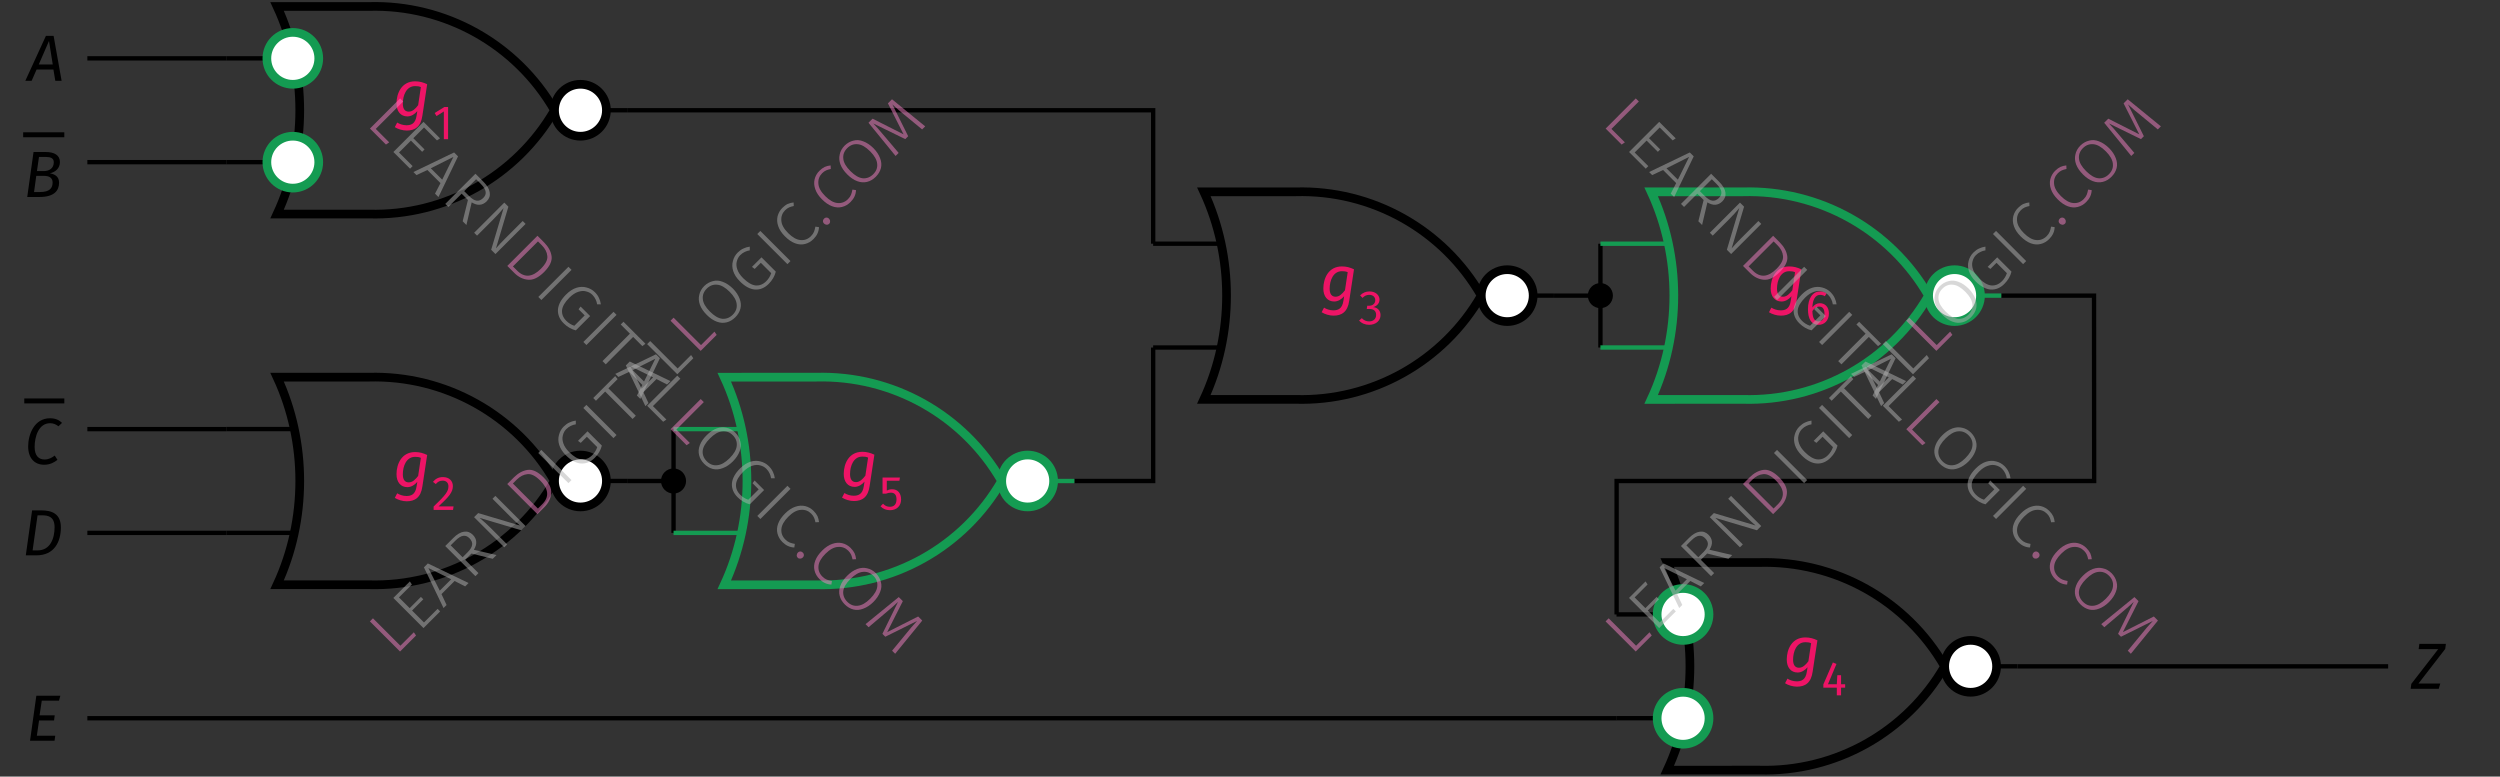 <?xml version="1.0" encoding="UTF-8"?> <svg xmlns="http://www.w3.org/2000/svg" xmlns:xlink="http://www.w3.org/1999/xlink" width="229.4" height="71.26" viewBox="0 0 229.4 71.26"><rect x="0" y="0" width="229.4" height="71.26" fill="#333333" stroke="none"/><defs><g><g id="glyph-0-0"><path d="M -0.047 0 L 2.531 0 L 2.672 -0.484 L 0.672 -0.484 L 3.125 -3.656 L 3.188 -4.125 L 0.75 -4.125 L 0.688 -3.641 L 2.484 -3.641 L 0.016 -0.453 Z M -0.047 0 "></path></g><g id="glyph-0-1"><path d="M 1.047 -1.5 L 1.984 -3.656 L 2.328 -1.5 Z M 2.562 0 L 3.141 0 L 2.406 -4.125 L 1.703 -4.125 L -0.188 0 L 0.391 0 L 0.844 -1.031 L 2.391 -1.031 Z M 2.562 0 "></path></g><g id="glyph-0-2"><path d="M 1.531 -0.453 L 1 -0.453 L 1.203 -1.938 L 1.891 -1.938 C 2.344 -1.938 2.703 -1.797 2.703 -1.328 C 2.703 -0.828 2.453 -0.453 1.531 -0.453 Z M 2.109 -3.672 C 2.484 -3.672 2.812 -3.578 2.812 -3.188 C 2.812 -2.609 2.375 -2.375 1.875 -2.375 L 1.266 -2.375 L 1.453 -3.672 Z M 2.453 -2.172 C 2.953 -2.281 3.375 -2.625 3.375 -3.203 C 3.375 -3.844 2.844 -4.125 2.094 -4.125 L 0.953 -4.125 L 0.375 0 L 1.516 0 C 2.859 0 3.297 -0.594 3.297 -1.312 C 3.297 -1.891 2.891 -2.094 2.453 -2.172 Z M 2.453 -2.172 "></path></g><g id="glyph-0-3"><path d="M 2.359 -4.188 C 0.922 -4.188 0.359 -2.703 0.359 -1.609 C 0.359 -0.516 0.953 0.078 1.828 0.078 C 2.375 0.078 2.781 -0.156 3.047 -0.375 L 2.797 -0.766 C 2.547 -0.578 2.266 -0.406 1.859 -0.406 C 1.344 -0.406 0.953 -0.734 0.953 -1.562 C 0.953 -2.484 1.312 -3.734 2.375 -3.734 C 2.656 -3.734 2.891 -3.641 3.141 -3.453 L 3.469 -3.766 C 3.172 -4.047 2.844 -4.188 2.359 -4.188 Z M 2.359 -4.188 "></path></g><g id="glyph-0-4"><path d="M 1.875 -3.672 C 2.453 -3.672 3.016 -3.531 3.016 -2.578 C 3.016 -1.578 2.641 -0.453 1.453 -0.453 L 1 -0.453 L 1.453 -3.672 Z M 1.797 -4.125 L 0.953 -4.125 L 0.375 0 L 1.359 0 C 2.984 0 3.594 -1.234 3.594 -2.562 C 3.594 -3.844 2.734 -4.125 1.797 -4.125 Z M 1.797 -4.125 "></path></g><g id="glyph-0-5"><path d="M 3.156 -4.125 L 0.953 -4.125 L 0.375 0 L 2.625 0 L 2.688 -0.453 L 1 -0.453 L 1.203 -1.859 L 2.578 -1.859 L 2.641 -2.328 L 1.25 -2.328 L 1.453 -3.672 L 3.031 -3.672 Z M 3.156 -4.125 "></path></g><g id="glyph-0-6"><path d="M 2.016 -2.781 C 2.234 -2.781 2.375 -2.766 2.547 -2.688 L 2.297 -1.031 C 2.047 -0.703 1.781 -0.438 1.438 -0.438 C 1.109 -0.438 0.891 -0.656 0.891 -1.172 C 0.891 -1.938 1.219 -2.781 2.016 -2.781 Z M 2.016 -3.219 C 0.781 -3.219 0.312 -2.125 0.312 -1.188 C 0.312 -0.469 0.688 0 1.312 0 C 1.656 0 1.984 -0.203 2.219 -0.484 L 2.156 -0.078 C 2.047 0.688 1.641 0.812 1.219 0.812 C 0.891 0.812 0.562 0.688 0.375 0.562 L 0.156 0.984 C 0.453 1.172 0.875 1.297 1.25 1.297 C 2 1.297 2.547 0.953 2.688 -0.078 L 3.125 -2.953 C 2.766 -3.125 2.422 -3.219 2.016 -3.219 Z M 2.016 -3.219 "></path></g><g id="glyph-1-0"><path d="M 1.188 0 L 1.578 0 L 1.578 -2.953 L 1.234 -2.953 L 0.344 -2.406 L 0.516 -2.125 L 1.188 -2.547 Z M 1.188 0 "></path></g><g id="glyph-1-1"><path d="M 1.109 -3.016 C 0.703 -3.016 0.422 -2.859 0.188 -2.578 L 0.453 -2.375 C 0.641 -2.594 0.797 -2.688 1.094 -2.688 C 1.406 -2.688 1.609 -2.484 1.609 -2.172 C 1.609 -1.703 1.359 -1.375 0.25 -0.312 L 0.25 0 L 2.031 0 L 2.078 -0.328 L 0.703 -0.328 C 1.672 -1.219 2.016 -1.641 2.016 -2.188 C 2.016 -2.656 1.688 -3.016 1.109 -3.016 Z M 1.109 -3.016 "></path></g><g id="glyph-1-2"><path d="M 1.078 -3.016 C 0.766 -3.016 0.469 -2.906 0.219 -2.656 L 0.438 -2.422 C 0.625 -2.609 0.797 -2.703 1.062 -2.703 C 1.359 -2.703 1.609 -2.531 1.609 -2.219 C 1.609 -1.875 1.344 -1.703 1.047 -1.703 L 0.875 -1.703 L 0.828 -1.406 L 1.078 -1.406 C 1.422 -1.406 1.688 -1.266 1.688 -0.859 C 1.688 -0.5 1.438 -0.266 1.047 -0.266 C 0.797 -0.266 0.562 -0.359 0.375 -0.562 L 0.125 -0.344 C 0.359 -0.078 0.703 0.047 1.047 0.047 C 1.672 0.047 2.094 -0.344 2.094 -0.844 C 2.094 -1.297 1.766 -1.562 1.406 -1.578 C 1.734 -1.656 2 -1.906 2 -2.266 C 2 -2.672 1.641 -3.016 1.078 -3.016 Z M 1.078 -3.016 "></path></g><g id="glyph-1-3"><path d="M 2.203 -1.016 L 1.828 -1.016 L 1.828 -1.844 L 1.484 -1.844 L 1.438 -1.016 L 0.625 -1.016 L 1.406 -2.875 L 1.078 -3.016 L 0.203 -1 L 0.203 -0.703 L 1.438 -0.703 L 1.438 0 L 1.828 0 L 1.828 -0.703 L 2.203 -0.703 Z M 2.203 -1.016 "></path></g><g id="glyph-1-4"><path d="M 2 -2.953 L 0.406 -2.953 L 0.406 -1.469 L 0.719 -1.469 C 0.891 -1.531 1 -1.562 1.172 -1.562 C 1.469 -1.562 1.688 -1.406 1.688 -0.953 C 1.688 -0.5 1.469 -0.266 1.078 -0.266 C 0.828 -0.266 0.625 -0.359 0.453 -0.547 L 0.219 -0.312 C 0.438 -0.078 0.719 0.047 1.094 0.047 C 1.703 0.047 2.109 -0.344 2.109 -0.938 C 2.109 -1.531 1.781 -1.875 1.297 -1.875 C 1.125 -1.875 0.969 -1.844 0.797 -1.75 L 0.797 -2.656 L 1.953 -2.656 Z M 2 -2.953 "></path></g><g id="glyph-1-5"><path d="M 1.25 -0.266 C 0.859 -0.266 0.688 -0.562 0.672 -1.219 C 0.828 -1.453 1.031 -1.625 1.297 -1.625 C 1.578 -1.625 1.781 -1.453 1.781 -0.984 C 1.781 -0.547 1.609 -0.266 1.25 -0.266 Z M 1.359 -1.938 C 1.094 -1.938 0.859 -1.812 0.672 -1.547 C 0.688 -2.25 0.938 -2.703 1.375 -2.703 C 1.531 -2.703 1.688 -2.656 1.812 -2.578 L 1.969 -2.828 C 1.797 -2.953 1.609 -3.016 1.375 -3.016 C 0.688 -3.016 0.266 -2.375 0.266 -1.391 C 0.266 -0.531 0.547 0.047 1.25 0.047 C 1.766 0.047 2.188 -0.344 2.188 -1 C 2.188 -1.625 1.797 -1.938 1.359 -1.938 Z M 1.359 -1.938 "></path></g><g id="glyph-2-0"><path d="M -1.938 -3.594 L 0.578 -1.078 L 1.812 -2.312 L 2.016 -2.016 L 0.547 -0.547 L -2.219 -3.312 Z M -1.938 -3.594 "></path></g><g id="glyph-2-1"><path d="M -0.703 -4.828 L -0.516 -4.547 L -1.703 -3.359 L -0.719 -2.375 L 0.312 -3.406 L 0.531 -3.188 L -0.5 -2.156 L 0.594 -1.062 L 1.844 -2.312 L 2.078 -2.078 L 0.547 -0.547 L -2.219 -3.312 Z M -0.703 -4.828 "></path></g><g id="glyph-2-2"><path d="M 2.062 -2.062 L 1.094 -2.562 L -0.109 -1.359 L 0.359 -0.359 L 0.078 -0.078 L -1.719 -3.812 L -1.359 -4.172 L 2.375 -2.375 Z M -0.266 -1.672 L 0.781 -2.719 L -1.312 -3.75 Z M -0.266 -1.672 "></path></g><g id="glyph-2-3"><path d="M 0.188 -2.625 L -0.391 -2.047 L 0.828 -0.828 L 0.547 -0.547 L -2.219 -3.312 L -1.484 -4.047 C -1.141 -4.391 -0.812 -4.582 -0.5 -4.625 C -0.195 -4.676 0.07 -4.582 0.312 -4.344 C 0.508 -4.145 0.613 -3.93 0.625 -3.703 C 0.645 -3.484 0.57 -3.238 0.406 -2.969 L 2.484 -2.484 L 2.141 -2.141 Z M -0.156 -2.75 C 0.082 -2.988 0.219 -3.211 0.25 -3.422 C 0.281 -3.629 0.195 -3.832 0 -4.031 C -0.176 -4.207 -0.363 -4.281 -0.562 -4.25 C -0.77 -4.227 -1.008 -4.082 -1.281 -3.812 L -1.719 -3.375 L -0.625 -2.281 Z M -0.156 -2.75 "></path></g><g id="glyph-2-4"><path d="M 2.5 -2.5 L 2.109 -2.109 L -1.719 -3.25 C -1.375 -2.969 -1.016 -2.641 -0.641 -2.266 L 0.812 -0.812 L 0.547 -0.547 L -2.219 -3.312 L -1.844 -3.688 L 1.984 -2.547 C 1.723 -2.766 1.414 -3.051 1.062 -3.406 L -0.531 -5 L -0.266 -5.266 Z M 2.5 -2.5 "></path></g><g id="glyph-2-5"><path d="M -1.609 -3.922 C -1.211 -4.316 -0.789 -4.547 -0.344 -4.609 C 0.102 -4.672 0.586 -4.441 1.109 -3.922 C 1.629 -3.398 1.863 -2.906 1.812 -2.438 C 1.77 -1.977 1.562 -1.562 1.188 -1.188 L 0.547 -0.547 L -2.219 -3.312 Z M -1.703 -3.359 L 0.594 -1.062 L 0.984 -1.453 C 1.648 -2.117 1.594 -2.844 0.812 -3.625 C 0.375 -4.062 -0.016 -4.258 -0.359 -4.219 C -0.711 -4.188 -1.039 -4.02 -1.344 -3.719 Z M -1.703 -3.359 "></path></g><g id="glyph-2-6"><path d="M -1.938 -3.594 L 0.828 -0.828 L 0.547 -0.547 L -2.219 -3.312 Z M -1.938 -3.594 "></path></g><g id="glyph-2-7"><path d="M -1.266 -4.359 C -1.086 -4.535 -0.91 -4.66 -0.734 -4.734 C -0.566 -4.816 -0.375 -4.875 -0.156 -4.906 L -0.156 -4.562 C -0.32 -4.539 -0.473 -4.492 -0.609 -4.422 C -0.754 -4.359 -0.895 -4.258 -1.031 -4.125 C -1.188 -3.969 -1.289 -3.773 -1.344 -3.547 C -1.406 -3.328 -1.391 -3.082 -1.297 -2.812 C -1.211 -2.551 -1.035 -2.285 -0.766 -2.016 C -0.359 -1.609 0.02 -1.383 0.375 -1.344 C 0.738 -1.312 1.066 -1.441 1.359 -1.734 C 1.566 -1.941 1.719 -2.188 1.812 -2.469 L 0.859 -3.422 L 0.297 -2.859 L 0.047 -3.047 L 0.922 -3.922 L 2.234 -2.609 C 2.129 -2.191 1.91 -1.816 1.578 -1.484 C 1.203 -1.109 0.781 -0.938 0.312 -0.969 C -0.145 -1.008 -0.602 -1.258 -1.062 -1.719 C -1.363 -2.02 -1.566 -2.332 -1.672 -2.656 C -1.773 -2.977 -1.785 -3.285 -1.703 -3.578 C -1.629 -3.879 -1.484 -4.141 -1.266 -4.359 Z M -1.266 -4.359 "></path></g><g id="glyph-2-8"><path d="M -0.672 -4.859 L -0.453 -4.578 L -1.297 -3.734 L 1.219 -1.219 L 0.922 -0.922 L -1.594 -3.438 L -2.438 -2.594 L -2.688 -2.844 Z M -0.672 -4.859 "></path></g><g id="glyph-2-9"><path d="M -1.281 -4.344 C -1.051 -4.57 -0.785 -4.723 -0.484 -4.797 C -0.191 -4.879 0.109 -4.859 0.422 -4.734 C 0.742 -4.617 1.055 -4.41 1.359 -4.109 C 1.648 -3.816 1.852 -3.508 1.969 -3.188 C 2.094 -2.875 2.117 -2.57 2.047 -2.281 C 1.973 -1.988 1.816 -1.723 1.578 -1.484 C 1.336 -1.242 1.07 -1.086 0.781 -1.016 C 0.488 -0.941 0.188 -0.961 -0.125 -1.078 C -0.438 -1.191 -0.742 -1.398 -1.047 -1.703 C -1.348 -2.004 -1.555 -2.312 -1.672 -2.625 C -1.785 -2.938 -1.805 -3.238 -1.734 -3.531 C -1.672 -3.832 -1.52 -4.102 -1.281 -4.344 Z M -1.047 -4.109 C -1.328 -3.828 -1.445 -3.504 -1.406 -3.141 C -1.375 -2.785 -1.156 -2.406 -0.75 -2 C -0.352 -1.602 0.02 -1.383 0.375 -1.344 C 0.738 -1.312 1.062 -1.438 1.344 -1.719 C 1.625 -2 1.742 -2.316 1.703 -2.672 C 1.672 -3.035 1.457 -3.414 1.062 -3.812 C 0.656 -4.219 0.273 -4.438 -0.078 -4.469 C -0.441 -4.508 -0.766 -4.391 -1.047 -4.109 Z M -1.047 -4.109 "></path></g><g id="glyph-2-10"><path d="M -1.297 -4.328 C -1.129 -4.492 -0.969 -4.613 -0.812 -4.688 C -0.656 -4.758 -0.473 -4.805 -0.266 -4.828 L -0.25 -4.5 C -0.406 -4.469 -0.547 -4.426 -0.672 -4.375 C -0.797 -4.32 -0.922 -4.234 -1.047 -4.109 C -1.305 -3.848 -1.422 -3.531 -1.391 -3.156 C -1.367 -2.789 -1.16 -2.41 -0.766 -2.016 C -0.367 -1.617 0.008 -1.406 0.375 -1.375 C 0.738 -1.344 1.055 -1.461 1.328 -1.734 C 1.461 -1.867 1.555 -2.004 1.609 -2.141 C 1.66 -2.273 1.703 -2.43 1.734 -2.609 L 2.062 -2.562 C 2.051 -2.156 1.883 -1.789 1.562 -1.469 C 1.332 -1.238 1.07 -1.086 0.781 -1.016 C 0.488 -0.941 0.188 -0.961 -0.125 -1.078 C -0.438 -1.191 -0.75 -1.406 -1.062 -1.719 C -1.363 -2.02 -1.566 -2.328 -1.672 -2.641 C -1.785 -2.961 -1.805 -3.27 -1.734 -3.562 C -1.66 -3.852 -1.516 -4.109 -1.297 -4.328 Z M -1.297 -4.328 "></path></g><g id="glyph-2-11"><path d="M 0.109 -0.922 C 0.172 -0.984 0.242 -1.016 0.328 -1.016 C 0.41 -1.016 0.484 -0.984 0.547 -0.922 C 0.617 -0.848 0.656 -0.766 0.656 -0.672 C 0.664 -0.586 0.641 -0.516 0.578 -0.453 C 0.504 -0.379 0.422 -0.348 0.328 -0.359 C 0.234 -0.367 0.156 -0.406 0.094 -0.469 C 0.031 -0.531 0 -0.602 0 -0.688 C 0 -0.77 0.035 -0.848 0.109 -0.922 Z M 0.109 -0.922 "></path></g><g id="glyph-2-12"><path d="M 3.062 -3.062 L 2.781 -2.781 L 1.359 -3.953 C 0.848 -4.359 0.41 -4.734 0.047 -5.078 L 1.5 -2.156 L 1.234 -1.891 L -1.703 -3.328 C -1.492 -3.117 -1.117 -2.691 -0.578 -2.047 L 0.625 -0.625 L 0.344 -0.344 L -2.141 -3.391 L -1.766 -3.766 L 1.078 -2.328 L -0.359 -5.172 L 0.016 -5.547 Z M 3.062 -3.062 "></path></g><g id="glyph-3-0"><path d="M 3.594 -1.938 L 1.078 0.578 L 2.312 1.812 L 2.016 2.016 L 0.547 0.547 L 3.312 -2.219 Z M 3.594 -1.938 "></path></g><g id="glyph-3-1"><path d="M 4.828 -0.703 L 4.547 -0.516 L 3.359 -1.703 L 2.375 -0.719 L 3.406 0.312 L 3.188 0.531 L 2.156 -0.5 L 1.062 0.594 L 2.312 1.844 L 2.078 2.078 L 0.547 0.547 L 3.312 -2.219 Z M 4.828 -0.703 "></path></g><g id="glyph-3-2"><path d="M 2.062 2.062 L 2.562 1.094 L 1.359 -0.109 L 0.359 0.359 L 0.078 0.078 L 3.812 -1.719 L 4.172 -1.359 L 2.375 2.375 Z M 1.672 -0.266 L 2.719 0.781 L 3.75 -1.312 Z M 1.672 -0.266 "></path></g><g id="glyph-3-3"><path d="M 2.625 0.188 L 2.047 -0.391 L 0.828 0.828 L 0.547 0.547 L 3.312 -2.219 L 4.047 -1.484 C 4.391 -1.141 4.582 -0.812 4.625 -0.5 C 4.676 -0.195 4.582 0.07 4.344 0.312 C 4.145 0.508 3.93 0.613 3.703 0.625 C 3.484 0.645 3.238 0.57 2.969 0.406 L 2.484 2.484 L 2.141 2.141 Z M 2.75 -0.156 C 2.988 0.082 3.211 0.219 3.422 0.25 C 3.629 0.281 3.832 0.195 4.031 0 C 4.207 -0.176 4.281 -0.363 4.25 -0.562 C 4.227 -0.77 4.082 -1.008 3.812 -1.281 L 3.375 -1.719 L 2.281 -0.625 Z M 2.75 -0.156 "></path></g><g id="glyph-3-4"><path d="M 2.5 2.5 L 2.109 2.109 L 3.25 -1.719 C 2.969 -1.375 2.641 -1.016 2.266 -0.641 L 0.812 0.812 L 0.547 0.547 L 3.312 -2.219 L 3.688 -1.844 L 2.547 1.984 C 2.766 1.723 3.051 1.414 3.406 1.062 L 5 -0.531 L 5.266 -0.266 Z M 2.5 2.5 "></path></g><g id="glyph-3-5"><path d="M 3.922 -1.609 C 4.316 -1.211 4.547 -0.789 4.609 -0.344 C 4.672 0.102 4.441 0.586 3.922 1.109 C 3.398 1.629 2.906 1.863 2.438 1.812 C 1.977 1.77 1.562 1.562 1.188 1.188 L 0.547 0.547 L 3.312 -2.219 Z M 3.359 -1.703 L 1.062 0.594 L 1.453 0.984 C 2.117 1.648 2.844 1.594 3.625 0.812 C 4.062 0.375 4.258 -0.016 4.219 -0.359 C 4.188 -0.711 4.02 -1.039 3.719 -1.344 Z M 3.359 -1.703 "></path></g><g id="glyph-3-6"><path d="M 3.594 -1.938 L 0.828 0.828 L 0.547 0.547 L 3.312 -2.219 Z M 3.594 -1.938 "></path></g><g id="glyph-3-7"><path d="M 4.359 -1.266 C 4.535 -1.086 4.66 -0.91 4.734 -0.734 C 4.816 -0.566 4.875 -0.375 4.906 -0.156 L 4.562 -0.156 C 4.539 -0.32 4.492 -0.473 4.422 -0.609 C 4.359 -0.754 4.258 -0.895 4.125 -1.031 C 3.969 -1.188 3.773 -1.289 3.547 -1.344 C 3.328 -1.406 3.082 -1.391 2.812 -1.297 C 2.551 -1.211 2.285 -1.035 2.016 -0.766 C 1.609 -0.359 1.383 0.02 1.344 0.375 C 1.312 0.738 1.441 1.066 1.734 1.359 C 1.941 1.566 2.188 1.719 2.469 1.812 L 3.422 0.859 L 2.859 0.297 L 3.047 0.047 L 3.922 0.922 L 2.609 2.234 C 2.191 2.129 1.816 1.91 1.484 1.578 C 1.109 1.203 0.938 0.781 0.969 0.312 C 1.008 -0.145 1.258 -0.602 1.719 -1.062 C 2.02 -1.363 2.332 -1.566 2.656 -1.672 C 2.977 -1.773 3.285 -1.785 3.578 -1.703 C 3.879 -1.629 4.141 -1.484 4.359 -1.266 Z M 4.359 -1.266 "></path></g><g id="glyph-3-8"><path d="M 4.859 -0.672 L 4.578 -0.453 L 3.734 -1.297 L 1.219 1.219 L 0.922 0.922 L 3.438 -1.594 L 2.594 -2.438 L 2.844 -2.688 Z M 4.859 -0.672 "></path></g><g id="glyph-3-9"><path d="M 4.344 -1.281 C 4.57 -1.051 4.723 -0.785 4.797 -0.484 C 4.879 -0.191 4.859 0.109 4.734 0.422 C 4.617 0.742 4.41 1.055 4.109 1.359 C 3.816 1.648 3.508 1.852 3.188 1.969 C 2.875 2.094 2.57 2.117 2.281 2.047 C 1.988 1.973 1.723 1.816 1.484 1.578 C 1.242 1.336 1.086 1.07 1.016 0.781 C 0.941 0.488 0.961 0.188 1.078 -0.125 C 1.191 -0.438 1.398 -0.742 1.703 -1.047 C 2.004 -1.348 2.312 -1.555 2.625 -1.672 C 2.938 -1.785 3.238 -1.805 3.531 -1.734 C 3.832 -1.672 4.102 -1.52 4.344 -1.281 Z M 4.109 -1.047 C 3.828 -1.328 3.504 -1.445 3.141 -1.406 C 2.785 -1.375 2.406 -1.156 2 -0.75 C 1.602 -0.352 1.383 0.02 1.344 0.375 C 1.312 0.738 1.438 1.062 1.719 1.344 C 2 1.625 2.316 1.742 2.672 1.703 C 3.035 1.672 3.414 1.457 3.812 1.062 C 4.219 0.656 4.438 0.273 4.469 -0.078 C 4.508 -0.441 4.391 -0.766 4.109 -1.047 Z M 4.109 -1.047 "></path></g><g id="glyph-3-10"><path d="M 4.328 -1.297 C 4.492 -1.129 4.613 -0.969 4.688 -0.812 C 4.758 -0.656 4.805 -0.473 4.828 -0.266 L 4.5 -0.25 C 4.469 -0.406 4.426 -0.547 4.375 -0.672 C 4.32 -0.797 4.234 -0.922 4.109 -1.047 C 3.848 -1.305 3.531 -1.422 3.156 -1.391 C 2.789 -1.367 2.41 -1.16 2.016 -0.766 C 1.617 -0.367 1.406 0.008 1.375 0.375 C 1.344 0.738 1.461 1.055 1.734 1.328 C 1.867 1.461 2.004 1.555 2.141 1.609 C 2.273 1.66 2.43 1.703 2.609 1.734 L 2.562 2.062 C 2.156 2.051 1.789 1.883 1.469 1.562 C 1.238 1.332 1.086 1.07 1.016 0.781 C 0.941 0.488 0.961 0.188 1.078 -0.125 C 1.191 -0.438 1.406 -0.75 1.719 -1.062 C 2.02 -1.363 2.328 -1.566 2.641 -1.672 C 2.961 -1.785 3.27 -1.805 3.562 -1.734 C 3.852 -1.66 4.109 -1.516 4.328 -1.297 Z M 4.328 -1.297 "></path></g><g id="glyph-3-11"><path d="M 0.922 0.109 C 0.984 0.172 1.016 0.242 1.016 0.328 C 1.016 0.41 0.984 0.484 0.922 0.547 C 0.848 0.617 0.766 0.656 0.672 0.656 C 0.586 0.664 0.516 0.641 0.453 0.578 C 0.379 0.504 0.348 0.422 0.359 0.328 C 0.367 0.234 0.406 0.156 0.469 0.094 C 0.531 0.031 0.602 0 0.688 0 C 0.77 0 0.848 0.035 0.922 0.109 Z M 0.922 0.109 "></path></g><g id="glyph-3-12"><path d="M 3.062 3.062 L 2.781 2.781 L 3.953 1.359 C 4.359 0.848 4.734 0.41 5.078 0.047 L 2.156 1.5 L 1.891 1.234 L 3.328 -1.703 C 3.117 -1.492 2.691 -1.117 2.047 -0.578 L 0.625 0.625 L 0.344 0.344 L 3.391 -2.141 L 3.766 -1.766 L 2.328 1.078 L 5.172 -0.359 L 5.547 0.016 Z M 3.062 3.062 "></path></g></g><clipPath id="clip-0"><path clip-rule="nonzero" d="M 141 40 L 190 40 L 190 71.262 L 141 71.262 Z M 141 40 "></path></clipPath><clipPath id="clip-1"><path clip-rule="nonzero" d="M 167 47 L 195 47 L 195 71.262 L 167 71.262 Z M 167 47 "></path></clipPath><clipPath id="clip-2"><path clip-rule="nonzero" d="M 140 52 L 169 52 L 169 71.262 L 140 71.262 Z M 140 52 "></path></clipPath></defs><path fill="none" stroke-width="0.399" stroke-linecap="butt" stroke-linejoin="miter" stroke="rgb(0%, 0%, 0%)" stroke-opacity="1" stroke-miterlimit="10" d="M 6.097 -0 L -0 -0 " transform="matrix(1, 0, 0, -1, 20.77, 5.355)"></path><path fill="none" stroke-width="0.399" stroke-linecap="butt" stroke-linejoin="miter" stroke="rgb(0%, 0%, 0%)" stroke-opacity="1" stroke-miterlimit="10" d="M 6.097 -9.524 L -0 -9.524 " transform="matrix(1, 0, 0, -1, 20.77, 5.355)"></path><path fill="none" stroke-width="0.797" stroke-linecap="butt" stroke-linejoin="miter" stroke="rgb(0%, 0%, 0%)" stroke-opacity="1" stroke-miterlimit="10" d="M 6.668 4.761 L 13.074 4.761 C 20.07 4.96 26.613 1.3 30.113 -4.762 C 26.613 -10.825 20.07 -14.481 13.074 -14.286 L 4.656 -14.286 C 7.429 -8.305 7.429 -1.219 4.656 4.761 Z M 6.668 4.761 " transform="matrix(1, 0, 0, -1, 20.77, 5.355)"></path><path fill="none" stroke-width="0.399" stroke-linecap="butt" stroke-linejoin="miter" stroke="rgb(0%, 0%, 0%)" stroke-opacity="1" stroke-miterlimit="10" d="M 34.875 -4.762 L 36.777 -4.762 " transform="matrix(1, 0, 0, -1, 20.77, 5.355)"></path><path fill-rule="nonzero" fill="rgb(100%, 100%, 100%)" fill-opacity="1" stroke-width="0.797" stroke-linecap="butt" stroke-linejoin="miter" stroke="rgb(0%, 0%, 0%)" stroke-opacity="1" stroke-miterlimit="10" d="M 34.875 -4.762 C 34.875 -3.446 33.808 -2.379 32.492 -2.379 C 31.179 -2.379 30.113 -3.446 30.113 -4.762 C 30.113 -6.079 31.179 -7.145 32.492 -7.145 C 33.808 -7.145 34.875 -6.079 34.875 -4.762 Z M 34.875 -4.762 " transform="matrix(1, 0, 0, -1, 20.77, 5.355)"></path><path fill="none" stroke-width="0.399" stroke-linecap="butt" stroke-linejoin="miter" stroke="rgb(0%, 0%, 0%)" stroke-opacity="1" stroke-miterlimit="10" d="M 6.097 -34.016 L -0 -34.016 " transform="matrix(1, 0, 0, -1, 20.77, 5.355)"></path><path fill="none" stroke-width="0.399" stroke-linecap="butt" stroke-linejoin="miter" stroke="rgb(0%, 0%, 0%)" stroke-opacity="1" stroke-miterlimit="10" d="M 6.097 -43.54 L -0 -43.54 " transform="matrix(1, 0, 0, -1, 20.77, 5.355)"></path><path fill="none" stroke-width="0.797" stroke-linecap="butt" stroke-linejoin="miter" stroke="rgb(0%, 0%, 0%)" stroke-opacity="1" stroke-miterlimit="10" d="M 6.668 -29.254 L 13.074 -29.254 C 20.07 -29.059 26.613 -32.715 30.113 -38.778 C 26.613 -44.84 20.07 -48.5 13.074 -48.301 L 4.656 -48.301 C 7.429 -42.321 7.429 -35.235 4.656 -29.254 Z M 6.668 -29.254 " transform="matrix(1, 0, 0, -1, 20.77, 5.355)"></path><path fill="none" stroke-width="0.399" stroke-linecap="butt" stroke-linejoin="miter" stroke="rgb(0%, 0%, 0%)" stroke-opacity="1" stroke-miterlimit="10" d="M 34.875 -38.778 L 36.777 -38.778 " transform="matrix(1, 0, 0, -1, 20.77, 5.355)"></path><path fill-rule="nonzero" fill="rgb(100%, 100%, 100%)" fill-opacity="1" stroke-width="0.797" stroke-linecap="butt" stroke-linejoin="miter" stroke="rgb(0%, 0%, 0%)" stroke-opacity="1" stroke-miterlimit="10" d="M 34.875 -38.778 C 34.875 -37.465 33.808 -36.399 32.492 -36.399 C 31.179 -36.399 30.113 -37.465 30.113 -38.778 C 30.113 -40.094 31.179 -41.161 32.492 -41.161 C 33.808 -41.161 34.875 -40.094 34.875 -38.778 Z M 34.875 -38.778 " transform="matrix(1, 0, 0, -1, 20.77, 5.355)"></path><path fill="none" stroke-width="0.399" stroke-linecap="butt" stroke-linejoin="miter" stroke="rgb(0%, 0%, 0%)" stroke-opacity="1" stroke-miterlimit="10" d="M 91.14 -17.008 L 85.043 -17.008 " transform="matrix(1, 0, 0, -1, 20.77, 5.355)"></path><path fill="none" stroke-width="0.399" stroke-linecap="butt" stroke-linejoin="miter" stroke="rgb(0%, 0%, 0%)" stroke-opacity="1" stroke-miterlimit="10" d="M 91.14 -26.532 L 85.043 -26.532 " transform="matrix(1, 0, 0, -1, 20.77, 5.355)"></path><path fill="none" stroke-width="0.797" stroke-linecap="butt" stroke-linejoin="miter" stroke="rgb(0%, 0%, 0%)" stroke-opacity="1" stroke-miterlimit="10" d="M 91.707 -12.247 L 98.117 -12.247 C 105.113 -12.051 111.656 -15.707 115.152 -21.77 C 111.656 -27.832 105.113 -31.489 98.117 -31.293 L 89.695 -31.293 C 92.472 -25.313 92.472 -18.227 89.699 -12.247 Z M 91.707 -12.247 " transform="matrix(1, 0, 0, -1, 20.77, 5.355)"></path><path fill="none" stroke-width="0.399" stroke-linecap="butt" stroke-linejoin="miter" stroke="rgb(0%, 0%, 0%)" stroke-opacity="1" stroke-miterlimit="10" d="M 119.914 -21.77 L 121.82 -21.77 " transform="matrix(1, 0, 0, -1, 20.77, 5.355)"></path><path fill-rule="nonzero" fill="rgb(100%, 100%, 100%)" fill-opacity="1" stroke-width="0.797" stroke-linecap="butt" stroke-linejoin="miter" stroke="rgb(0%, 0%, 0%)" stroke-opacity="1" stroke-miterlimit="10" d="M 119.914 -21.77 C 119.914 -20.454 118.847 -19.391 117.535 -19.391 C 116.218 -19.391 115.152 -20.454 115.152 -21.77 C 115.152 -23.086 116.218 -24.153 117.535 -24.153 C 118.847 -24.153 119.914 -23.086 119.914 -21.77 Z M 119.914 -21.77 " transform="matrix(1, 0, 0, -1, 20.77, 5.355)"></path><path fill="none" stroke-width="0.399" stroke-linecap="butt" stroke-linejoin="miter" stroke="rgb(0%, 0%, 0%)" stroke-opacity="1" stroke-miterlimit="10" d="M 133.66 -51.024 L 127.562 -51.024 " transform="matrix(1, 0, 0, -1, 20.77, 5.355)"></path><path fill="none" stroke-width="0.399" stroke-linecap="butt" stroke-linejoin="miter" stroke="rgb(0%, 0%, 0%)" stroke-opacity="1" stroke-miterlimit="10" d="M 133.66 -60.547 L 127.562 -60.547 " transform="matrix(1, 0, 0, -1, 20.77, 5.355)"></path><g clip-path="url(#clip-0)"><path fill="none" stroke-width="0.797" stroke-linecap="butt" stroke-linejoin="miter" stroke="rgb(0%, 0%, 0%)" stroke-opacity="1" stroke-miterlimit="10" d="M 134.23 -46.262 L 140.636 -46.262 C 147.632 -46.067 154.175 -49.723 157.671 -55.786 C 154.175 -61.848 147.632 -65.508 140.636 -65.309 L 132.218 -65.313 C 134.992 -59.333 134.992 -52.247 132.218 -46.262 Z M 134.23 -46.262 " transform="matrix(1, 0, 0, -1, 20.77, 5.355)"></path></g><path fill="none" stroke-width="0.399" stroke-linecap="butt" stroke-linejoin="miter" stroke="rgb(0%, 0%, 0%)" stroke-opacity="1" stroke-miterlimit="10" d="M 162.437 -55.786 L 164.339 -55.786 " transform="matrix(1, 0, 0, -1, 20.77, 5.355)"></path><path fill-rule="nonzero" fill="rgb(100%, 100%, 100%)" fill-opacity="1" d="M 183.207 61.141 C 183.207 59.828 182.141 58.762 180.824 58.762 C 179.508 58.762 178.445 59.828 178.445 61.141 C 178.445 62.457 179.508 63.523 180.824 63.523 C 182.141 63.523 183.207 62.457 183.207 61.141 Z M 183.207 61.141 "></path><g clip-path="url(#clip-1)"><path fill="none" stroke-width="0.797" stroke-linecap="butt" stroke-linejoin="miter" stroke="rgb(0%, 0%, 0%)" stroke-opacity="1" stroke-miterlimit="10" d="M 162.437 -55.786 C 162.437 -54.473 161.371 -53.407 160.054 -53.407 C 158.738 -53.407 157.675 -54.473 157.675 -55.786 C 157.675 -57.102 158.738 -58.168 160.054 -58.168 C 161.371 -58.168 162.437 -57.102 162.437 -55.786 Z M 162.437 -55.786 " transform="matrix(1, 0, 0, -1, 20.77, 5.355)"></path></g><path fill="none" stroke-width="0.399" stroke-linecap="butt" stroke-linejoin="miter" stroke="rgb(0%, 0%, 0%)" stroke-opacity="1" stroke-miterlimit="10" d="M 164.351 -55.79 L 198.367 -55.79 M -0 -0 L -12.754 -0 M -0 -9.524 L -12.754 -9.524 M -0 -34.02 L -12.754 -34.02 M -0 -43.543 L -12.754 -43.543 M 36.781 -4.762 L 85.046 -4.762 L 85.046 -17.008 M 127.57 -60.551 L -12.754 -60.551 " transform="matrix(1, 0, 0, -1, 20.77, 5.355)"></path><g fill="rgb(0%, 0%, 0%)" fill-opacity="1"><use xlink:href="#glyph-0-0" x="221.248" y="63.204"></use></g><g fill="rgb(0%, 0%, 0%)" fill-opacity="1"><use xlink:href="#glyph-0-1" x="2.512" y="7.414"></use></g><path fill="none" stroke-width="0.757" stroke-linecap="butt" stroke-linejoin="miter" stroke="rgb(0%, 0%, 0%)" stroke-opacity="1" stroke-miterlimit="10" d="M -51.228 76.156 L -44.933 76.156 " transform="matrix(0.6, 0, 0, -0.6, 32.862, 58.061)"></path><g fill="rgb(0%, 0%, 0%)" fill-opacity="1"><use xlink:href="#glyph-0-2" x="2.124" y="18.075"></use></g><path fill="none" stroke-width="0.757" stroke-linecap="butt" stroke-linejoin="miter" stroke="rgb(0%, 0%, 0%)" stroke-opacity="1" stroke-miterlimit="10" d="M -51.227 76.275 L -45.101 76.275 " transform="matrix(0.6, 0, 0, -0.6, 32.963, 82.554)"></path><g fill="rgb(0%, 0%, 0%)" fill-opacity="1"><use xlink:href="#glyph-0-3" x="2.225" y="42.568"></use></g><g fill="rgb(0%, 0%, 0%)" fill-opacity="1"><use xlink:href="#glyph-0-4" x="1.992" y="50.958"></use></g><g fill="rgb(0%, 0%, 0%)" fill-opacity="1"><use xlink:href="#glyph-0-5" x="2.381" y="67.967"></use></g><path fill-rule="nonzero" fill="rgb(100%, 100%, 100%)" fill-opacity="1" stroke-width="0.797" stroke-linecap="butt" stroke-linejoin="miter" stroke="rgb(8.043%, 60.866%, 32.265%)" stroke-opacity="1" stroke-miterlimit="10" d="M 8.48 -0 C 8.48 1.316 7.414 2.382 6.097 2.382 C 4.785 2.382 3.718 1.316 3.718 -0 C 3.718 -1.317 4.785 -2.379 6.097 -2.379 C 7.414 -2.379 8.48 -1.317 8.48 -0 Z M 8.48 -0 " transform="matrix(1, 0, 0, -1, 20.77, 5.355)"></path><path fill-rule="nonzero" fill="rgb(100%, 100%, 100%)" fill-opacity="1" stroke-width="0.797" stroke-linecap="butt" stroke-linejoin="miter" stroke="rgb(8.043%, 60.866%, 32.265%)" stroke-opacity="1" stroke-miterlimit="10" d="M 8.48 -9.524 C 8.48 -8.211 7.414 -7.145 6.097 -7.145 C 4.785 -7.145 3.718 -8.211 3.718 -9.524 C 3.718 -10.84 4.785 -11.907 6.097 -11.907 C 7.414 -11.907 8.48 -10.84 8.48 -9.524 Z M 8.48 -9.524 " transform="matrix(1, 0, 0, -1, 20.77, 5.355)"></path><path fill-rule="nonzero" fill="rgb(100%, 100%, 100%)" fill-opacity="1" stroke-width="0.797" stroke-linecap="butt" stroke-linejoin="miter" stroke="rgb(8.043%, 60.866%, 32.265%)" stroke-opacity="1" stroke-miterlimit="10" d="M 136.05 -51.028 C 136.05 -49.711 134.984 -48.645 133.667 -48.645 C 132.351 -48.645 131.289 -49.711 131.289 -51.028 C 131.289 -52.344 132.351 -53.411 133.667 -53.411 C 134.984 -53.411 136.05 -52.344 136.05 -51.028 Z M 136.05 -51.028 " transform="matrix(1, 0, 0, -1, 20.77, 5.355)"></path><path fill-rule="nonzero" fill="rgb(100%, 100%, 100%)" fill-opacity="1" d="M 156.82 65.906 C 156.82 64.594 155.754 63.527 154.438 63.527 C 153.121 63.527 152.059 64.594 152.059 65.906 C 152.059 67.223 153.121 68.289 154.438 68.289 C 155.754 68.289 156.82 67.223 156.82 65.906 Z M 156.82 65.906 "></path><g clip-path="url(#clip-2)"><path fill="none" stroke-width="0.797" stroke-linecap="butt" stroke-linejoin="miter" stroke="rgb(8.043%, 60.866%, 32.265%)" stroke-opacity="1" stroke-miterlimit="10" d="M 136.05 -60.551 C 136.05 -59.239 134.984 -58.172 133.667 -58.172 C 132.351 -58.172 131.289 -59.239 131.289 -60.551 C 131.289 -61.868 132.351 -62.934 133.667 -62.934 C 134.984 -62.934 136.05 -61.868 136.05 -60.551 Z M 136.05 -60.551 " transform="matrix(1, 0, 0, -1, 20.77, 5.355)"></path></g><path fill="none" stroke-width="0.399" stroke-linecap="butt" stroke-linejoin="miter" stroke="rgb(0%, 0%, 0%)" stroke-opacity="1" stroke-miterlimit="10" d="M 41.035 -38.782 L 41.035 -34.02 M 41.035 -38.782 L 41.035 -43.543 M 36.781 -38.782 L 41.035 -38.782 M 77.82 -38.782 L 85.046 -38.782 L 85.046 -26.536 M 126.085 -21.774 L 126.085 -17.008 M 126.085 -21.774 L 126.085 -26.536 M 121.828 -21.77 L 126.085 -21.774 M 162.875 -21.774 L 171.378 -21.774 L 171.39 -38.782 L 127.57 -38.782 L 127.57 -51.028 " transform="matrix(1, 0, 0, -1, 20.77, 5.355)"></path><path fill-rule="nonzero" fill="rgb(0%, 0%, 0%)" fill-opacity="1" stroke-width="0.399" stroke-linecap="butt" stroke-linejoin="miter" stroke="rgb(0%, 0%, 0%)" stroke-opacity="1" stroke-miterlimit="10" d="M 41.984 -38.782 C 41.984 -38.254 41.558 -37.829 41.031 -37.829 C 40.507 -37.829 40.082 -38.254 40.082 -38.782 C 40.082 -39.305 40.507 -39.735 41.031 -39.735 C 41.558 -39.735 41.984 -39.305 41.984 -38.782 Z M 41.984 -38.782 " transform="matrix(1, 0, 0, -1, 20.77, 5.355)"></path><path fill="none" stroke-width="0.399" stroke-linecap="butt" stroke-linejoin="miter" stroke="rgb(8.043%, 60.866%, 32.265%)" stroke-opacity="1" stroke-miterlimit="10" d="M 47.132 -34.02 L 41.035 -34.02 " transform="matrix(1, 0, 0, -1, 20.77, 5.355)"></path><path fill="none" stroke-width="0.399" stroke-linecap="butt" stroke-linejoin="miter" stroke="rgb(8.043%, 60.866%, 32.265%)" stroke-opacity="1" stroke-miterlimit="10" d="M 47.132 -43.543 L 41.035 -43.543 " transform="matrix(1, 0, 0, -1, 20.77, 5.355)"></path><path fill="none" stroke-width="0.797" stroke-linecap="butt" stroke-linejoin="miter" stroke="rgb(8.043%, 60.866%, 32.265%)" stroke-opacity="1" stroke-miterlimit="10" d="M 47.703 -29.254 L 54.109 -29.254 C 61.105 -29.059 67.648 -32.715 71.144 -38.782 C 67.648 -44.844 61.105 -48.5 54.109 -48.305 L 45.691 -48.305 C 48.464 -42.325 48.464 -35.239 45.691 -29.258 Z M 47.703 -29.254 " transform="matrix(1, 0, 0, -1, 20.77, 5.355)"></path><path fill="none" stroke-width="0.399" stroke-linecap="butt" stroke-linejoin="miter" stroke="rgb(8.043%, 60.866%, 32.265%)" stroke-opacity="1" stroke-miterlimit="10" d="M 75.91 -38.782 L 77.812 -38.782 " transform="matrix(1, 0, 0, -1, 20.77, 5.355)"></path><path fill-rule="nonzero" fill="rgb(100%, 100%, 100%)" fill-opacity="1" stroke-width="0.797" stroke-linecap="butt" stroke-linejoin="miter" stroke="rgb(8.043%, 60.866%, 32.265%)" stroke-opacity="1" stroke-miterlimit="10" d="M 75.91 -38.782 C 75.91 -37.465 74.843 -36.399 73.527 -36.399 C 72.214 -36.399 71.148 -37.465 71.148 -38.782 C 71.148 -40.094 72.214 -41.161 73.527 -41.161 C 74.843 -41.161 75.91 -40.094 75.91 -38.782 Z M 75.91 -38.782 " transform="matrix(1, 0, 0, -1, 20.77, 5.355)"></path><path fill-rule="nonzero" fill="rgb(0%, 0%, 0%)" fill-opacity="1" stroke-width="0.399" stroke-linecap="butt" stroke-linejoin="miter" stroke="rgb(0%, 0%, 0%)" stroke-opacity="1" stroke-miterlimit="10" d="M 127.031 -21.77 C 127.031 -21.247 126.605 -20.821 126.078 -20.821 C 125.554 -20.821 125.128 -21.247 125.128 -21.77 C 125.128 -22.297 125.554 -22.723 126.078 -22.723 C 126.605 -22.723 127.031 -22.297 127.031 -21.77 Z M 127.031 -21.77 " transform="matrix(1, 0, 0, -1, 20.77, 5.355)"></path><path fill="none" stroke-width="0.399" stroke-linecap="butt" stroke-linejoin="miter" stroke="rgb(8.043%, 60.866%, 32.265%)" stroke-opacity="1" stroke-miterlimit="10" d="M 132.183 -17.008 L 126.085 -17.008 " transform="matrix(1, 0, 0, -1, 20.77, 5.355)"></path><path fill="none" stroke-width="0.399" stroke-linecap="butt" stroke-linejoin="miter" stroke="rgb(8.043%, 60.866%, 32.265%)" stroke-opacity="1" stroke-miterlimit="10" d="M 132.183 -26.532 L 126.085 -26.532 " transform="matrix(1, 0, 0, -1, 20.77, 5.355)"></path><path fill="none" stroke-width="0.797" stroke-linecap="butt" stroke-linejoin="miter" stroke="rgb(8.043%, 60.866%, 32.265%)" stroke-opacity="1" stroke-miterlimit="10" d="M 132.753 -12.247 L 139.16 -12.247 C 146.156 -12.051 152.699 -15.707 156.199 -21.77 C 152.699 -27.832 146.16 -31.493 139.16 -31.293 L 130.742 -31.297 C 133.515 -25.317 133.515 -18.231 130.742 -12.247 Z M 132.753 -12.247 " transform="matrix(1, 0, 0, -1, 20.77, 5.355)"></path><path fill="none" stroke-width="0.399" stroke-linecap="butt" stroke-linejoin="miter" stroke="rgb(8.043%, 60.866%, 32.265%)" stroke-opacity="1" stroke-miterlimit="10" d="M 160.96 -21.77 L 162.863 -21.77 " transform="matrix(1, 0, 0, -1, 20.77, 5.355)"></path><path fill-rule="nonzero" fill="rgb(100%, 100%, 100%)" fill-opacity="1" stroke-width="0.797" stroke-linecap="butt" stroke-linejoin="miter" stroke="rgb(8.043%, 60.866%, 32.265%)" stroke-opacity="1" stroke-miterlimit="10" d="M 160.96 -21.77 C 160.96 -20.457 159.894 -19.391 158.578 -19.391 C 157.265 -19.391 156.199 -20.457 156.199 -21.77 C 156.199 -23.086 157.265 -24.153 158.578 -24.153 C 159.894 -24.153 160.96 -23.086 160.96 -21.77 Z M 160.96 -21.77 " transform="matrix(1, 0, 0, -1, 20.77, 5.355)"></path><g fill="rgb(92.993%, 8.031%, 39.876%)" fill-opacity="1"><use xlink:href="#glyph-0-6" x="36.072" y="10.682"></use></g><g fill="rgb(92.993%, 8.031%, 39.876%)" fill-opacity="1"><use xlink:href="#glyph-1-0" x="39.539" y="12.774"></use></g><g fill="rgb(92.993%, 8.031%, 39.876%)" fill-opacity="1"><use xlink:href="#glyph-0-6" x="36.072" y="44.701"></use></g><g fill="rgb(92.993%, 8.031%, 39.876%)" fill-opacity="1"><use xlink:href="#glyph-1-1" x="39.539" y="46.793"></use></g><g fill="rgb(92.993%, 8.031%, 39.876%)" fill-opacity="1"><use xlink:href="#glyph-0-6" x="121.118" y="27.666"></use></g><g fill="rgb(92.993%, 8.031%, 39.876%)" fill-opacity="1"><use xlink:href="#glyph-1-2" x="124.585" y="29.758"></use></g><g fill="rgb(92.993%, 8.031%, 39.876%)" fill-opacity="1"><use xlink:href="#glyph-0-6" x="163.641" y="61.71"></use></g><g fill="rgb(92.993%, 8.031%, 39.876%)" fill-opacity="1"><use xlink:href="#glyph-1-3" x="167.108" y="63.802"></use></g><g fill="rgb(92.993%, 8.031%, 39.876%)" fill-opacity="1"><use xlink:href="#glyph-0-6" x="77.109" y="44.677"></use></g><g fill="rgb(92.993%, 8.031%, 39.876%)" fill-opacity="1"><use xlink:href="#glyph-1-4" x="80.576" y="46.769"></use></g><g fill="rgb(92.993%, 8.031%, 39.876%)" fill-opacity="1"><use xlink:href="#glyph-0-6" x="162.166" y="27.667"></use></g><g fill="rgb(92.993%, 8.031%, 39.876%)" fill-opacity="1"><use xlink:href="#glyph-1-5" x="165.633" y="29.759"></use></g><g fill="rgb(96.333%, 50.801%, 77.811%)" fill-opacity="0.5"><use xlink:href="#glyph-2-0" x="149.547" y="60.33"></use></g><g fill="rgb(70%, 70%, 70%)" fill-opacity="0.5"><use xlink:href="#glyph-2-1" x="151.698" y="58.179"></use><use xlink:href="#glyph-2-2" x="154.006" y="55.872"></use><use xlink:href="#glyph-2-3" x="156.461" y="53.416"></use><use xlink:href="#glyph-2-4" x="159.109" y="50.768"></use></g><g fill="rgb(96.333%, 50.801%, 77.811%)" fill-opacity="0.5"><use xlink:href="#glyph-2-5" x="162.152" y="47.726"></use></g><g fill="rgb(70%, 70%, 70%)" fill-opacity="0.5"><use xlink:href="#glyph-2-6" x="164.997" y="44.88"></use><use xlink:href="#glyph-2-7" x="166.378" y="43.499"></use><use xlink:href="#glyph-2-6" x="169.13" y="40.748"></use><use xlink:href="#glyph-2-8" x="170.51" y="39.367"></use></g><g fill="rgb(70%, 70%, 70%)" fill-opacity="0.5"><use xlink:href="#glyph-2-2" x="172.532" y="37.345"></use><use xlink:href="#glyph-2-0" x="174.988" y="34.889"></use></g><g fill="rgb(96.333%, 50.801%, 77.811%)" fill-opacity="0.5"><use xlink:href="#glyph-2-0" x="177.133" y="32.744"></use></g><g fill="rgb(70%, 70%, 70%)" fill-opacity="0.5"><use xlink:href="#glyph-2-9" x="179.284" y="30.594"></use><use xlink:href="#glyph-2-7" x="182.341" y="27.536"></use><use xlink:href="#glyph-2-6" x="185.093" y="24.785"></use><use xlink:href="#glyph-2-10" x="186.473" y="23.404"></use></g><g fill="rgb(96.333%, 50.801%, 77.811%)" fill-opacity="0.5"><use xlink:href="#glyph-2-11" x="188.9" y="20.978"></use></g><g fill="rgb(96.333%, 50.801%, 77.811%)" fill-opacity="0.5"><use xlink:href="#glyph-2-10" x="189.871" y="20.006"></use></g><g fill="rgb(96.333%, 50.801%, 77.811%)" fill-opacity="0.5"><use xlink:href="#glyph-2-9" x="192.174" y="17.703"></use></g><g fill="rgb(96.333%, 50.801%, 77.811%)" fill-opacity="0.5"><use xlink:href="#glyph-2-12" x="195.221" y="14.656"></use></g><g fill="rgb(96.333%, 50.801%, 77.811%)" fill-opacity="0.5"><use xlink:href="#glyph-3-0" x="146.787" y="11.25"></use></g><g fill="rgb(70%, 70%, 70%)" fill-opacity="0.5"><use xlink:href="#glyph-3-1" x="148.936" y="13.4"></use><use xlink:href="#glyph-3-2" x="151.244" y="15.708"></use><use xlink:href="#glyph-3-3" x="153.7" y="18.163"></use><use xlink:href="#glyph-3-4" x="156.348" y="20.811"></use></g><g fill="rgb(96.333%, 50.801%, 77.811%)" fill-opacity="0.5"><use xlink:href="#glyph-3-5" x="159.391" y="23.854"></use></g><g fill="rgb(70%, 70%, 70%)" fill-opacity="0.5"><use xlink:href="#glyph-3-6" x="162.236" y="26.7"></use><use xlink:href="#glyph-3-7" x="163.617" y="28.081"></use><use xlink:href="#glyph-3-6" x="166.369" y="30.832"></use><use xlink:href="#glyph-3-8" x="167.75" y="32.213"></use></g><g fill="rgb(70%, 70%, 70%)" fill-opacity="0.5"><use xlink:href="#glyph-3-2" x="169.767" y="34.23"></use><use xlink:href="#glyph-3-0" x="172.222" y="36.686"></use></g><g fill="rgb(96.333%, 50.801%, 77.811%)" fill-opacity="0.5"><use xlink:href="#glyph-3-0" x="174.373" y="38.836"></use></g><g fill="rgb(70%, 70%, 70%)" fill-opacity="0.5"><use xlink:href="#glyph-3-9" x="176.522" y="40.986"></use><use xlink:href="#glyph-3-7" x="179.58" y="44.043"></use><use xlink:href="#glyph-3-6" x="182.331" y="46.795"></use><use xlink:href="#glyph-3-10" x="183.712" y="48.175"></use></g><g fill="rgb(96.333%, 50.801%, 77.811%)" fill-opacity="0.5"><use xlink:href="#glyph-3-11" x="186.138" y="50.602"></use></g><g fill="rgb(96.333%, 50.801%, 77.811%)" fill-opacity="0.5"><use xlink:href="#glyph-3-10" x="187.115" y="51.578"></use></g><g fill="rgb(96.333%, 50.801%, 77.811%)" fill-opacity="0.5"><use xlink:href="#glyph-3-9" x="189.418" y="53.881"></use></g><g fill="rgb(96.333%, 50.801%, 77.811%)" fill-opacity="0.5"><use xlink:href="#glyph-3-12" x="192.465" y="56.928"></use></g><g fill="rgb(96.333%, 50.801%, 77.811%)" fill-opacity="0.5"><use xlink:href="#glyph-2-0" x="36.16" y="60.33"></use></g><g fill="rgb(70%, 70%, 70%)" fill-opacity="0.5"><use xlink:href="#glyph-2-1" x="38.311" y="58.179"></use><use xlink:href="#glyph-2-2" x="40.619" y="55.872"></use><use xlink:href="#glyph-2-3" x="43.074" y="53.416"></use><use xlink:href="#glyph-2-4" x="45.722" y="50.768"></use></g><g fill="rgb(96.333%, 50.801%, 77.811%)" fill-opacity="0.5"><use xlink:href="#glyph-2-5" x="48.765" y="47.726"></use></g><g fill="rgb(70%, 70%, 70%)" fill-opacity="0.5"><use xlink:href="#glyph-2-6" x="51.61" y="44.88"></use><use xlink:href="#glyph-2-7" x="52.991" y="43.499"></use><use xlink:href="#glyph-2-6" x="55.743" y="40.748"></use><use xlink:href="#glyph-2-8" x="57.123" y="39.367"></use></g><g fill="rgb(70%, 70%, 70%)" fill-opacity="0.5"><use xlink:href="#glyph-2-2" x="59.145" y="37.345"></use><use xlink:href="#glyph-2-0" x="61.601" y="34.889"></use></g><g fill="rgb(96.333%, 50.801%, 77.811%)" fill-opacity="0.5"><use xlink:href="#glyph-2-0" x="63.746" y="32.744"></use></g><g fill="rgb(70%, 70%, 70%)" fill-opacity="0.5"><use xlink:href="#glyph-2-9" x="65.897" y="30.594"></use><use xlink:href="#glyph-2-7" x="68.954" y="27.536"></use><use xlink:href="#glyph-2-6" x="71.706" y="24.785"></use><use xlink:href="#glyph-2-10" x="73.086" y="23.404"></use></g><g fill="rgb(96.333%, 50.801%, 77.811%)" fill-opacity="0.5"><use xlink:href="#glyph-2-11" x="75.513" y="20.978"></use></g><g fill="rgb(96.333%, 50.801%, 77.811%)" fill-opacity="0.5"><use xlink:href="#glyph-2-10" x="76.484" y="20.006"></use></g><g fill="rgb(96.333%, 50.801%, 77.811%)" fill-opacity="0.5"><use xlink:href="#glyph-2-9" x="78.787" y="17.703"></use></g><g fill="rgb(96.333%, 50.801%, 77.811%)" fill-opacity="0.5"><use xlink:href="#glyph-2-12" x="81.834" y="14.656"></use></g><g fill="rgb(96.333%, 50.801%, 77.811%)" fill-opacity="0.5"><use xlink:href="#glyph-3-0" x="33.4" y="11.25"></use></g><g fill="rgb(70%, 70%, 70%)" fill-opacity="0.5"><use xlink:href="#glyph-3-1" x="35.549" y="13.4"></use><use xlink:href="#glyph-3-2" x="37.857" y="15.708"></use><use xlink:href="#glyph-3-3" x="40.313" y="18.163"></use><use xlink:href="#glyph-3-4" x="42.961" y="20.811"></use></g><g fill="rgb(96.333%, 50.801%, 77.811%)" fill-opacity="0.5"><use xlink:href="#glyph-3-5" x="46.004" y="23.854"></use></g><g fill="rgb(70%, 70%, 70%)" fill-opacity="0.5"><use xlink:href="#glyph-3-6" x="48.849" y="26.7"></use><use xlink:href="#glyph-3-7" x="50.23" y="28.081"></use><use xlink:href="#glyph-3-6" x="52.982" y="30.832"></use><use xlink:href="#glyph-3-8" x="54.363" y="32.213"></use></g><g fill="rgb(70%, 70%, 70%)" fill-opacity="0.5"><use xlink:href="#glyph-3-2" x="56.38" y="34.23"></use><use xlink:href="#glyph-3-0" x="58.835" y="36.686"></use></g><g fill="rgb(96.333%, 50.801%, 77.811%)" fill-opacity="0.5"><use xlink:href="#glyph-3-0" x="60.986" y="38.836"></use></g><g fill="rgb(70%, 70%, 70%)" fill-opacity="0.5"><use xlink:href="#glyph-3-9" x="63.135" y="40.986"></use><use xlink:href="#glyph-3-7" x="66.193" y="44.043"></use><use xlink:href="#glyph-3-6" x="68.944" y="46.795"></use><use xlink:href="#glyph-3-10" x="70.325" y="48.175"></use></g><g fill="rgb(96.333%, 50.801%, 77.811%)" fill-opacity="0.5"><use xlink:href="#glyph-3-11" x="72.751" y="50.602"></use></g><g fill="rgb(96.333%, 50.801%, 77.811%)" fill-opacity="0.5"><use xlink:href="#glyph-3-10" x="73.728" y="51.578"></use></g><g fill="rgb(96.333%, 50.801%, 77.811%)" fill-opacity="0.5"><use xlink:href="#glyph-3-9" x="76.031" y="53.881"></use></g><g fill="rgb(96.333%, 50.801%, 77.811%)" fill-opacity="0.5"><use xlink:href="#glyph-3-12" x="79.078" y="56.928"></use></g></svg> 